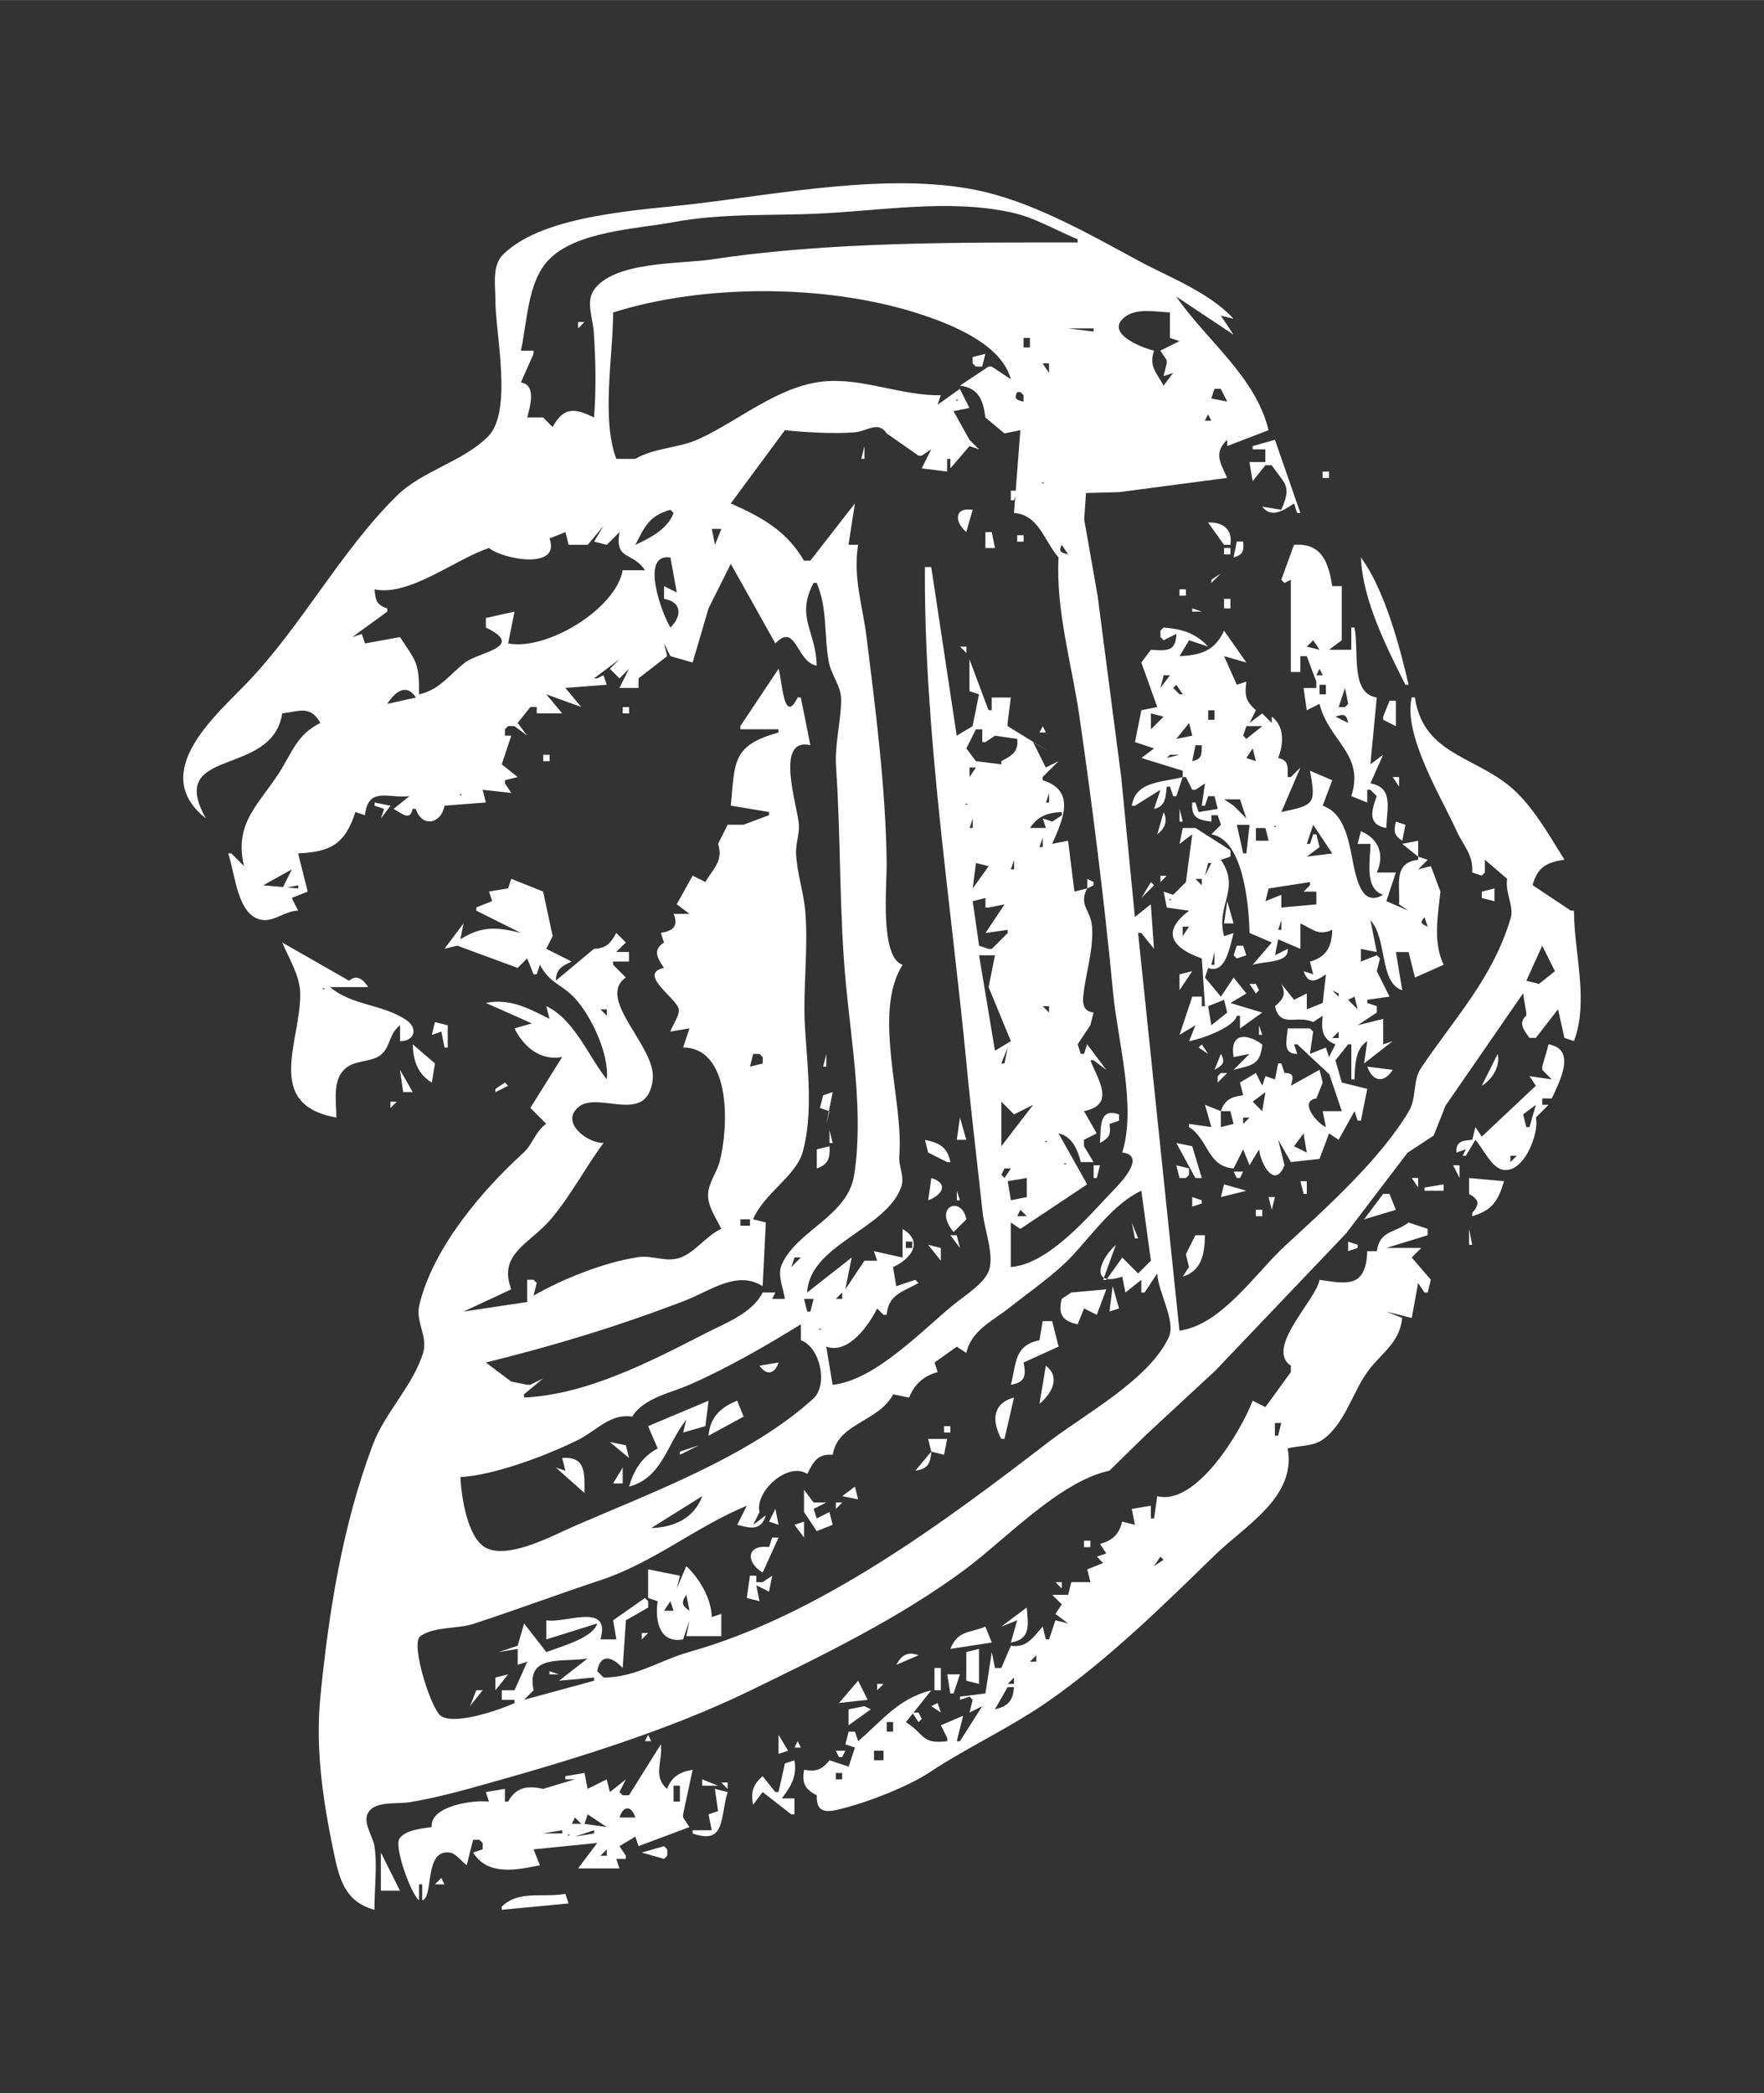 <?xml version="1.0" encoding="UTF-8" standalone="no"?>
<svg
   xmlns:dc="http://purl.org/dc/elements/1.1/"
   xmlns:cc="http://creativecommons.org/ns#"
   xmlns:rdf="http://www.w3.org/1999/02/22-rdf-syntax-ns#"
   xmlns:svg="http://www.w3.org/2000/svg"
   xmlns="http://www.w3.org/2000/svg"
   xmlns:sodipodi="http://sodipodi.sourceforge.net/DTD/sodipodi-0.dtd"
   xmlns:inkscape="http://www.inkscape.org/namespaces/inkscape"
   width="7.7in"
   height="9.136in"
   viewBox="0 0 195.587 232.052"
   version="1.1"
   id="svg8"
   inkscape:version="1.0rc1 (09960d6, 2020-04-09)"
   sodipodi:docname="lion.svg">
  <rect x="0" y="0" width="195.587" height="232.052" fill="#333333" stroke="none"/>
  <defs
     id="defs2" />
  <sodipodi:namedview
     fit-margin-left="0.8"
     fit-margin-right="0.8"
     fit-margin-bottom="0.8"
     fit-margin-top="0.8"
     inkscape:pagecheckerboard="true"
     units="in"
     id="base"
     pagecolor="#000000"
     bordercolor="#666666"
     borderopacity="1.0"
     inkscape:pageopacity="0.0"
     inkscape:pageshadow="2"
     inkscape:zoom="1.4654728"
     inkscape:cx="334.19024"
     inkscape:cy="345.94943"
     inkscape:document-units="mm"
     inkscape:current-layer="layer1"
     inkscape:document-rotation="0"
     showgrid="false"
     inkscape:window-width="1536"
     inkscape:window-height="960"
     inkscape:window-x="0"
     inkscape:window-y="0"
     inkscape:window-maximized="0" />
  <g
     transform="translate(-8.324,-31.94)"
     inkscape:label="Layer 1"
     inkscape:groupmode="layer"
     id="layer1">
    <path
       style="fill:#ffffff;stroke:none;stroke-width:0.353"
       d="m 31.148,122.669 c -4.486,-8.035 7.353,-4.428 8.467,-11.642 1.931,-0.234 3.119,-0.92 4.233,1.058 -2.673,1.332 -3.117,3.302 -4.649,5.644 -2.305,3.522 -4.932,5.547 -3.817,10.231 l -1.411,-1.411 h -0.353 c 0.779,2.09 0.974,7.104 3.877,7.386 1.293,0.126 2.5,-1.029 3.884,-1.036 l -0.706,-1.411 1.764,-0.706 -1.058,-4.233 c 3.649,-0.157 5.222,-1.076 6.35,-4.586 l 1.058,0.353 c 0.364,-3.229 2.596,-1.831 4.939,-2.117 l -1.764,1.411 c 0.942,0.516 1.838,1.402 2.117,0 h 0.353 c 0.647,2.112 2.822,1.687 3.175,-0.353 l 4.586,-0.353 -0.353,-1.411 3.175,0.353 -0.706,-1.058 v -0.353 l 1.411,-0.353 -1.764,-1.411 1.058,-3.175 h -0.706 v -0.706 l 0.353,-0.353 h 0.353 0.353 l 1.411,1.058 -1.058,-1.411 1.411,-1.764 h 0.353 0.353 v 0.706 h 2.822 l -1.764,-2.117 3.881,1.411 -1.764,-2.117 4.586,-0.353 -0.353,-1.058 -0.706,0.353 h -0.353 l 2.822,-2.117 -1.058,1.058 1.058,1.058 1.058,-1.058 -1.058,2.117 h 2.117 v -1.058 l 3.175,-2.469 -0.353,-1.411 0.706,1.411 2.469,0.706 1.764,-5.997 2.469,-4.939 4.939,8.819 c 2.321,-2.403 2.314,2.079 4.586,2.469 -0.083,-3.88 -2.354,-5.363 -0.353,-9.172 h 0.353 c 1.241,2.924 0.776,5.85 1.357,8.819 0.297,1.518 1.379,2.588 1.351,4.233 -0.043,2.498 -0.736,4.846 -0.56,7.408 0.544,7.953 0.333,16.066 1.087,23.989 0.639,6.713 1.972,14.446 0.923,21.167 -0.724,4.639 -6.281,6.08 -8.028,9.938 -0.527,1.163 0.168,2.63 0.343,3.82 h -1.411 l 0.353,-0.706 h -1.411 c -1.127,2.291 -4.156,3.409 -6.35,4.533 -6.056,3.105 -13.179,6.811 -20.108,7.108 v -0.353 l 2.117,-1.764 -1.411,0.706 h -0.353 l -1.764,-0.353 -2.822,-2.117 c 7.648,-1.884 14.762,-4.044 22.124,-6.88 2.816,-1.085 5.712,-3.378 8.567,-1.587 l 0.353,-7.056 -1.411,-0.353 c 1.185,-2.859 4.738,-4.775 5.493,-7.44 1.191,-4.203 0.539,-9.431 0.265,-13.727 -0.272,-4.26 0.399,-8.892 0.02,-13.053 -0.194,-2.125 -0.912,-4.134 -1.015,-6.351 -0.05,-1.085 0.386,-2.107 0.319,-3.174 -0.122,-1.974 -2.772,-9.746 1.268,-8.819 l -1.058,-5.292 h -0.353 c -1.556,3.224 -1.729,-2.019 -2.117,-3.175 l -4.233,6.35 v 0.353 h 4.233 v 0.353 c -5.14,1.445 -4.831,3.203 -5.292,8.114 l 4.233,0.706 v 0.353 l -2.822,1.058 h -1.764 l -1.058,2.117 c 0.594,1.901 -0.501,2.674 -1.411,4.233 l -1.411,-0.706 -1.764,3.175 1.411,1.058 h -1.764 c 0.569,1.366 -0.049,1.894 -1.411,2.117 l 0.353,1.058 c -1.284,0.841 -0.749,1.707 0,2.822 -3.037,0.651 1.511,3.43 1.637,4.596 0.08,0.745 -0.706,1.746 -0.931,2.46 l 2.117,-0.353 -0.706,2.117 c 5.362,0.064 5.069,8.85 4.038,12.7 -0.321,1.199 -1.192,2.267 -1.265,3.528 -0.08,1.391 0.898,2.672 1.46,3.881 -1.719,0.785 -2.9,2.633 -4.588,3.205 -1.586,0.538 -3.016,-0.301 -4.585,-0.071 -3.737,0.548 -8.398,2.401 -11.642,4.274 l 0.353,-1.411 -0.353,-0.353 h -0.706 v 2.469 l -7.056,1.058 5.292,-2.469 c -1.508,-3.949 2.052,-5.025 4.404,-7.793 2.152,-2.531 3.828,-5.732 5.826,-8.435 -1.783,0.056 -4.901,-2.318 -2.719,-4.026 2.219,-1.736 7.616,2.15 8.175,-3.035 0.391,-3.631 -6.346,-8.891 -2.987,-11.284 l -1.411,-1.411 v -0.353 h 1.764 v -1.058 h -1.411 l 1.058,-1.058 -1.058,-1.058 c -0.635,1.176 -1.113,1.706 -2.469,1.764 l -4.233,3.528 c 0.059,-1.305 0.616,-1.579 1.764,-2.117 l -2.822,-1.411 0.706,-1.411 -1.058,-4.939 -3.528,-1.411 -0.353,1.058 -2.117,0.353 0.353,1.058 -1.764,0.706 v 0.353 l 4.939,2.469 c -2.679,-0.66 -4.323,-0.791 -6.703,0.706 l 0.353,-1.764 -2.117,2.822 1.411,-0.353 6.703,2.469 1.058,-1.058 0.706,1.764 h 0.353 l 0.353,-1.058 c 1.079,2.075 2.384,2.111 3.86,3.698 1.875,2.016 3.848,6.288 3.548,9.002 -2.077,-2.616 -3.572,-6.609 -6.703,-8.114 l 0.353,1.411 c -2.299,-1.149 -4.359,-2.297 -7.056,-1.764 l 6.35,2.822 -0.706,-0.706 -2.469,0.706 c 1.039,2.087 2.902,3.62 5.292,3.175 l -3.528,5.644 1.764,1.764 c -1.223,0.829 -1.464,2.237 -2.548,3.224 -4.637,4.224 -10.034,10.572 -11.532,16.884 -0.438,1.846 0.983,3.465 0.422,5.292 -1.119,3.645 -4.232,6.59 -5.595,10.231 -3.355,8.965 -4.852,18.414 -5.793,27.869 -0.564,5.672 0.255,11.354 1.411,16.933 0.639,3.085 1.188,5.786 4.585,6.703 -0.018,-2.163 0.335,-5.007 -0.002,-7.069 -0.207,-1.269 -1.745,-3.12 -0.212,-4.21 0.964,-0.686 2.942,-0.459 4.095,-0.645 2.967,-0.479 5.921,-1.306 8.819,-2.119 9.561,-2.681 19.943,-5.874 28.928,-10.239 8.042,-3.907 16.697,-8.112 23.888,-13.475 4.522,-3.373 10.452,-9.723 15.976,-10.927 l 4.03,-3.942 7.713,-7.149 14.493,-15.206 6.813,-8.947 2.902,-1.909 1.314,-3.315 8.596,-12.448 0.353,2.117 v 0.353 c -0.924,0.817 -0.262,1.585 0.353,2.469 h 0.706 l 2.469,-3.175 0.706,3.175 1.058,0.353 c 1.684,-4.496 0,-9.778 0,-14.464 h -0.353 l -4.233,-2.822 c 0.522,-1.977 1.564,-2.551 3.528,-2.822 -1.765,-2.825 -3.706,-6.327 -6.355,-8.382 -4.049,-3.14 -9.331,-3.558 -10.225,-9.609 h -0.353 c -0.966,4.163 3.256,11.003 4.971,14.785 0.761,1.678 1.892,2.665 1.732,4.618 l 1.058,0.353 0.353,-0.353 v -1.411 l 2.469,2.117 c -0.257,1.477 0.768,3.076 0.4,4.32 -1.976,6.688 -6.137,10.992 -9.948,16.657 -0.962,1.43 -0.462,3.287 -1.345,4.775 -3.186,5.368 -9.178,10.736 -13.746,14.949 -3.248,2.995 -7.047,8.774 -11.696,9.393 l -4.586,-44.097 h 0.353 l 1.411,1.764 -0.353,-4.939 -1.764,1.411 -1.52,-15.522 -2.618,-20.108 -1.488,-8.467 0.208,-2.91 3.654,-0.094 11.994,-1.583 c -0.778,-1.688 -1.504,-2.778 0,-4.233 v 0.706 l 4.586,-1.764 c -1.433,-5.962 -6.911,-9.962 -10.231,-14.817 l 6.35,4.233 -1.411,-2.117 1.411,0.353 c -2.709,-2.956 -7.103,-4.577 -10.583,-6.459 -5.543,-2.998 -11.767,-6.57 -17.992,-7.824 -9.555,-1.925 -21.461,0.377 -31.044,1.528 -5.992,0.719 -16.83,1.152 -21.366,5.625 -1.249,1.231 -0.859,3.417 -0.859,5.013 0,3.738 1.961,12.421 -0.827,15.184 -2.875,2.849 -7.279,3.752 -10.173,6.624 -6.258,6.21 -10.512,14.43 -16.649,20.791 -3.435,3.561 -10.824,9.87 -4.454,14.903 M 127.809,58.464 v 0.353 c -13.176,0 -27.52,-0.102 -40.569,1.882 -3.425,0.521 -10.989,0.163 -13.133,3.489 -0.796,1.234 -0.044,3.161 0.048,4.507 0.216,3.143 0.283,6.401 0.032,9.525 -2.055,-1.003 -3.342,-1.261 -4.586,1.058 l -1.058,-1.058 h -1.764 c 0.331,-1.232 1.034,-3.638 -0.706,-3.881 l 1.411,-3.175 v -0.353 h -1.411 c 0.714,-3.12 0.719,-7.536 3.029,-10.006 3.047,-3.259 9.826,-3.48 13.905,-4.243 5.278,-0.987 10.545,-0.702 15.875,-0.935 7.043,-0.309 14.509,-1.655 21.519,-0.156 2.589,0.553 4.983,1.984 7.408,2.992 m -7.408,15.522 -2.117,-1.411 h -0.353 l -3.175,2.117 c 2.056,0.236 2.586,1.602 2.822,3.528 l 2.117,1.764 1.764,-0.353 -0.706,9.172 c 2.754,0.21 3.332,3.08 4.939,4.939 -0.31,5.923 1.473,11.802 2.318,17.639 1.473,10.174 2.762,20.466 3.739,30.692 0.497,5.198 2.61,12.626 0.998,17.639 2.712,0.328 -0.084,3.271 -0.967,4.186 -2.792,2.893 -7.117,8.158 -11.38,8.514 v -4.939 l 1.058,0.706 7.408,-4.939 -3.175,-5.644 c 1.484,0.306 2.11,1.777 2.469,3.175 h 1.411 l -1.058,-1.764 v -0.706 l 1.411,-0.706 -1.411,-2.469 c 3.519,-0.719 1.598,-3.381 0.706,-5.644 h 0.353 l 1.411,1.058 -2.117,-2.822 -0.353,1.058 h -0.353 l -0.353,-1.058 1.411,-2.117 0.353,-1.411 c -0.936,-0.116 -1.243,-0.704 -1.145,-1.743 0.241,-2.557 1.171,-5.152 0.978,-7.782 -0.133,-1.808 -1.514,-2.384 -0.539,-4.233 l -1.411,0.353 -0.706,-5.644 -1.764,0.353 c 1.132,-2.582 2.739,-5.895 -1.058,-7.056 v -0.353 l 1.764,-1.764 -1.411,0.706 -1.411,-2.822 1.764,1.058 -4.586,-2.822 v -0.353 l 0.353,-2.822 h -2.117 v 1.411 h -0.353 l -2.117,-5.644 v 3.528 l 1.058,0.353 -0.706,3.528 -1.764,1.058 -2.822,-18.697 h -0.706 c -0.102,18.418 2.893,37.041 4.646,55.386 0.519,5.436 1.18,10.806 1.762,16.228 0.193,1.791 1.254,4.537 0.728,6.276 -0.449,1.487 -2.781,2.93 -3.931,3.87 -3.563,2.913 -8.743,8.42 -13.437,8.904 l -0.706,-4.233 c 2.408,0.857 4.644,-2.226 5.644,-4.233 l 0.706,0.706 h 0.353 c 0.179,-2.269 1.774,-2.536 3.528,-3.528 l -0.353,-0.353 -2.117,0.706 -0.353,-2.117 c 1.948,-0.886 3.466,-2.784 1.058,-4.233 v 3.175 l -3.175,-0.706 0.353,1.058 h -1.411 l -2.117,3.175 0.706,-3.528 -4.939,3.881 c 0.265,-5.324 8.655,-6.964 10.41,-11.642 0.448,-1.195 -0.289,-2.322 -0.19,-3.528 0.504,-6.106 -3.03,-15.803 0.363,-21.167 -2.554,-0.848 -1.736,-8.848 -1.765,-11.289 -0.098,-8.246 -1.233,-17.029 -2.231,-25.047 -0.454,-3.649 -1.496,-6.445 -0.942,-10.231 h -1.058 l 0.706,-4.586 -4.939,6.35 h -0.706 c -1.94,-3.341 -4.716,-4.834 -8.114,-6.35 l 5.997,-8.114 c 2.229,0.23 5.536,0.423 7.747,0.231 1.416,-0.123 2.578,-1.309 3.542,0.121 l 3.528,2.469 h 0.353 l 1.058,-0.706 -1.058,2.117 2.822,0.353 v -1.411 h 0.353 v 1.058 l 2.117,-2.469 1.058,0.353 -1.058,-1.058 -1.764,-3.175 1.764,-0.353 -1.058,-2.117 -2.469,1.764 0.353,-1.058 c -4.284,0.096 -8.74,-1.971 -13.053,-1.52 -5.006,0.524 -9.343,4.343 -13.758,6.369 -2.248,1.032 -4.979,0.974 -7.056,2.206 H 78.42 76.656 c -1.676,-4.474 -0.353,-11.396 -0.353,-16.228 10.058,-3.176 23.669,-3.164 33.867,0.127 3.548,1.144 9.207,3.35 10.231,7.282 m 17.639,-7.408 v 2.469 0.353 l 1.058,0.353 -2.117,1.058 0.706,1.058 v 0.353 l -0.353,1.411 1.058,-0.353 -1.058,1.411 c -0.786,-1.508 -1.638,-2.078 -1.058,-3.881 -1.381,-0.321 -5.76,-2.042 -3.034,-3.871 1.24,-0.832 3.398,-0.444 4.798,-0.362 M 72.423,67.636 v 0.706 l 0.706,-0.706 h -0.706 m 57.15,0.706 v 0.353 l -2.822,-0.353 h 2.822 m -61.266,0.235 0.118,0.235 -0.118,-0.235 m 72.908,1.176 -2.117,-0.706 2.117,0.706 m -18.697,-0.353 v 1.058 h -0.706 v -1.058 h 0.706 m 23.283,0 1.058,1.058 -1.058,-1.058 m -21.519,0.706 -0.353,0.353 0.353,-0.353 m -8.114,1.411 v 0.706 l 0.353,0.353 h 0.706 l 0.353,-1.411 -1.411,0.353 m 31.397,-0.353 0.706,0.706 -0.706,-0.706 m -20.814,0.706 -0.353,0.353 0.353,-0.353 m -2.117,0.353 v 1.058 l -0.706,-1.058 h 0.706 m 15.169,0.706 -0.353,0.353 0.353,-0.353 m -26.694,0.941 0.118,0.235 -0.118,-0.235 m 17.757,0 -0.118,0.235 0.118,-0.235 m -51.153,0.235 0.235,0.118 -0.235,-0.118 m 49.154,0.941 -1.411,-1.058 1.411,1.058 m 14.817,0 0.706,1.411 -1.764,-0.353 0.353,-1.058 h 0.706 m -22.578,0.353 h 0.353 l 0.353,0.353 v 0.706 c -0.794,-0.167 -1.1,-0.303 -0.706,-1.058 m -6.703,0.823 c 0.273,0 0.056,0.176 -0.117,0.118 l 0.117,-0.118 m 30.339,1.294 -1.058,0.706 1.058,-0.706 m -28.928,0.353 0.353,0.353 -0.353,-0.353 m 26.458,0 0.353,0.706 h -0.706 l 0.353,-0.706 m -25.753,1.764 1.058,-1.058 -1.058,1.058 m 30.692,1.764 v 0.353 h 1.411 v 1.411 h -1.764 l 0.353,2.117 1.411,-1.764 h 0.706 c 1.461,2.131 2.263,2.218 1.058,4.939 l -2.117,-0.353 c 1.014,1.336 2.371,0.431 3.528,-0.353 l 0.353,1.058 h 0.353 l -2.822,-8.114 -2.469,0.706 m -43.039,0 -0.353,1.411 h 0.353 v -1.411 m 32.808,0.706 -0.353,0.353 0.353,-0.353 m -13.053,2.117 -1.058,-1.058 1.058,1.058 m 31.044,0 v 0.706 h 0.706 v -0.706 h -0.706 m -40.569,1.764 1.411,-1.411 -1.411,1.411 m 31.397,-1.058 1.058,1.058 -1.058,-1.058 m -21.872,0.47 c 0.273,0 0.056,0.176 -0.117,0.118 l 0.117,-0.118 m 25.047,-0.117 0.353,0.353 -0.353,-0.353 m -45.861,0.353 0.353,1.058 -0.353,-1.058 m 17.286,0.706 v 1.058 h 0.353 l 0.353,-1.058 h -0.706 m 9.29,0.588 0.118,0.235 -0.118,-0.235 m -13.758,0.353 0.118,0.235 -0.118,-0.235 m -0.47,3.645 0.706,-2.469 c -2.077,-0.311 -2.018,1.345 -0.706,2.469 m -32.808,-2.469 0.353,0.353 c -0.645,1.759 -2.58,2.776 -4.233,3.528 1.035,-2.042 1.563,-3.238 3.881,-3.881 m 61.383,0.353 0.353,0.353 -0.353,-0.353 m -25.517,0.47 0.235,0.118 -0.235,-0.118 m -2.352,0.235 0.353,0.353 -0.353,-0.353 m 26.106,0.353 1.764,2.469 h 0.706 c 0.268,-1.707 -0.814,-2.544 -2.469,-2.469 m 15.169,-0.353 0.706,1.058 -0.706,-1.058 m -79.022,0.353 -0.353,0.353 0.353,-0.353 m -3.175,0.353 -1.058,1.764 1.411,0.353 1.411,-1.411 c -0.555,3.2 1.479,2.137 2.822,4.233 h -2.469 c -0.78,4.32 -8.436,8.938 -12.7,8.114 l 0.706,-3.528 -3.175,0.706 v 1.058 c 4.459,2.15 -0.749,2.71 -2.252,3.843 -1.829,1.377 -2.781,3.02 -5.156,3.566 0.003,-3.551 -0.29,-3.578 -2.117,-6.35 l -3.881,0.706 -0.353,-1.058 -1.058,0.353 3.881,-2.822 v -0.353 c -1.172,-0.388 -1.318,-0.914 -1.411,-2.117 3.914,0.787 8.916,-3.343 12.7,-4.586 1.445,1.24 7.992,2.485 6.703,-1.058 l 1.764,-0.706 0.353,1.411 h 2.117 l 1.764,-2.117 m 13.053,0.353 -0.706,1.764 -0.353,-1.764 h 1.058 m 25.283,0.117 0.235,0.118 -0.235,-0.118 m 5.409,-0.117 0.706,1.058 -0.706,-1.058 m -1.411,0.353 v 1.764 h 1.058 l -0.353,-1.764 h -0.706 m -49.389,0.353 -0.353,0.353 0.353,-0.353 m 52.917,0 v 0.706 h 0.706 V 91.272 h -0.706 m 5.174,0.235 -0.118,0.235 0.118,-0.235 m 19.167,0.47 -0.353,1.764 c 1.047,-0.306 1.16,-0.703 1.058,-1.764 h -0.706 m 6.35,0.353 -1.411,3.881 0.353,0.353 0.706,-0.353 v 10.231 h 1.058 v -1.764 h 0.706 l 1.058,2.822 v 0.706 h -1.411 l 0.353,2.469 1.411,-0.706 c 1.047,4.157 5.038,5.564 3.528,10.231 l 1.764,0.706 v -1.411 h 0.353 l 0.706,0.706 c -0.607,1.625 -1.028,3.179 1.058,3.528 0.042,-2.033 0.871,-4.503 -1.764,-4.939 l 1.411,-3.175 -1.411,1.058 0.706,-7.408 c -2.955,-0.451 -1.94,-5.031 -2.469,-7.761 h -0.353 v 2.469 h -2.469 l 1.411,-1.058 v -5.997 h -1.058 c -0.434,-2.806 -1.263,-4.786 -4.233,-4.586 m -25.753,0 0.706,1.058 c -0.794,-0.167 -1.1,-0.303 -0.706,-1.058 m 17.992,0.353 v 0.706 h 0.706 v -0.706 h -0.706 m -61.383,1.058 0.706,3.881 -1.411,-0.706 v 1.411 c 1.975,0.329 2.01,1.896 0.706,3.175 -0.936,-1.457 -3.442,-8.287 0,-7.761 m 76.553,0 c 0.205,4.75 2.834,9.928 4.939,14.111 h 0.353 c -0.981,-4.239 -2.684,-10.625 -5.292,-14.111 m -15.875,1.058 0.353,0.353 -0.353,-0.353 m 0.353,0.706 -1.058,0.706 v 0.353 l 1.058,-1.058 m 3.175,0 0.353,0.353 -0.353,-0.353 m -75.847,0.353 0.353,0.353 -0.353,-0.353 m 76.553,0.353 0.353,0.353 -0.353,-0.353 m -8.467,1.058 v 0.706 h 0.706 v -0.706 h -0.706 m 4.939,1.058 v 1.058 h 0.706 v -1.058 h -0.706 m 8.702,0.941 -0.118,0.235 0.118,-0.235 m -12.23,0.117 v 0.353 h 1.058 l -1.058,-0.353 m -3.175,0.706 1.058,0.706 -1.058,-0.706 m -34.337,0.588 -0.118,0.235 0.118,-0.235 m 35.748,-0.235 0.353,0.353 -0.353,-0.353 m 3.175,1.764 1.764,-1.058 -1.764,1.058 m -4.586,-0.706 -0.353,0.353 v 0.706 l 0.353,0.353 1.411,-0.706 c -0.034,1.998 -1.115,1.879 -2.822,1.764 l -1.058,1.411 1.764,4.939 -1.764,0.353 -0.706,3.528 2.117,0.706 -1.411,1.058 4.586,1.411 v 0.706 c -2.286,0.618 -5.215,0.413 -5.644,3.175 h 0.353 l 2.822,-1.764 -0.706,2.117 c 1.264,-0.27 1.287,-1.283 1.411,-2.469 h 0.353 l 0.353,1.058 h 0.353 l 0.706,-2.117 h 0.353 l 0.706,1.411 h 0.353 l 1.058,-0.706 -0.353,2.469 h 0.353 l 0.353,-1.058 h 0.706 l 0.353,1.411 -2.117,0.353 -0.353,-1.058 h -0.353 c -0.143,1.633 0.615,1.947 2.117,2.117 v -0.706 h 0.706 l 0.353,1.058 -1.058,1.058 c 3.552,0.555 4.17,7.899 4.233,10.936 l 2.469,1.058 -2.117,2.469 c 1.328,-0.429 4.057,-0.174 3.881,-1.764 l -1.411,0.706 0.353,-1.764 2.469,1.058 v -2.822 c 1.396,0.657 2.012,1.416 3.528,0.706 -0.06,1.863 -0.606,2.999 -2.469,3.528 l 0.353,1.411 -1.058,-0.353 c 0.506,1.504 1.334,1.142 2.469,0.353 l -0.353,3.175 -1.764,0.706 v -1.764 l -1.411,0.706 -1.411,-1.764 c 0.54,1.172 0.248,1.657 -0.706,2.469 0.547,2.505 2.472,0.934 4.233,1.764 l 1.058,-0.706 c -0.176,1.452 -0.082,2.639 1.411,3.175 l -0.706,1.411 -0.353,-1.058 -1.764,0.706 0.353,-2.469 -0.353,-0.353 h -2.469 c -0.097,1.281 -0.622,2.852 1.058,2.822 l -0.353,-1.058 h 0.353 l 3.557,3.319 1.382,4.089 h -2.117 l 0.353,1.764 c -1.003,-0.417 -3.048,-2.881 -1.058,-3.175 l 0.706,-1.764 -0.353,-1.411 -3.175,1.764 c 0.292,-0.969 0.349,-1.411 -0.706,-1.411 l -0.353,-1.058 h -0.353 l -0.353,1.764 -1.058,-0.353 -0.353,1.058 -0.706,-1.411 -1.764,1.058 0.353,1.411 c -1.308,0.177 -2.041,0.479 -2.469,1.764 l -1.764,-0.706 0.706,2.469 -2.469,-0.353 v 0.353 c 2.196,1.404 1.998,4.36 4.939,4.586 l 1.058,-2.117 0.706,1.764 1.058,-1.764 c 0.176,1.621 1.739,4.469 2.822,1.764 l -0.706,-2.822 1.411,2.469 3.175,-0.353 1.058,-2.822 1.058,0.706 1.764,-3.175 0.353,1.058 h 0.353 l 0.706,-3.528 -2.822,-0.706 -0.706,-2.469 1.411,-1.764 h 0.353 v 3.881 h 0.353 c 0.066,-1.534 0.041,-3.349 1.411,-4.233 l -0.353,2.469 3.175,-2.469 -1.058,0.353 v -2.822 l -2.822,0.706 2.117,-1.411 v -0.706 l -1.058,-0.353 v -0.353 l 2.469,-0.353 -1.411,-2.822 0.353,-1.411 -0.353,-0.353 -1.764,0.706 v -1.411 l 1.764,0.353 -0.706,-3.528 c 1.903,2.044 0.951,6.926 3.528,7.761 l -0.706,-4.233 h 1.411 l 0.706,2.822 3.175,-1.411 c -1.174,-2.52 -0.661,-5.28 -0.353,-8.114 l -1.058,-2.822 -1.411,0.353 1.058,-1.058 -1.058,-0.353 v -1.764 l -1.764,0.353 1.764,1.411 v 0.353 c -2.794,0.321 -1.987,2.753 -2.117,4.939 l 1.058,0.706 -2.469,-1.058 1.058,-3.175 h -2.117 c 0.889,-1.966 0.236,-3.74 -1.764,-4.586 l -0.353,1.411 h 1.411 c 0,1.856 -0.714,4.939 1.411,5.644 -1.779,1.035 -2.521,-0.391 -3.008,-2.117 -0.703,-2.49 -0.749,-6.741 -3.695,-7.761 l 1.058,-2.822 -2.469,-1.058 c 0.717,3.803 0.422,3.797 -3.175,4.586 l 2.117,-4.939 -1.058,1.058 h -0.353 c -0.005,-1.127 0.142,-1.859 -1.058,-2.117 0.611,-1.534 0.732,-3.503 -0.706,-4.586 v 0.706 l -1.058,-1.058 -1.411,1.058 0.706,-1.411 c -1.16,-1.026 -1.255,-1.67 -1.058,-3.175 l -1.058,0.353 -1.411,-3.175 2.469,0.706 -2.469,-3.528 c -1.028,2.23 -2.572,2.719 -4.939,2.822 l 1.058,-1.764 2.117,0.706 c -1.412,-1.528 -2.918,-1.949 -4.939,-2.117 m 16.581,0 -1.058,0.706 1.058,-0.706 m -4.939,1.058 1.058,0.706 -1.058,-0.706 m 5.644,1.411 -1.411,-0.353 0.706,-0.706 0.706,1.058 m 5.644,-0.706 0.353,0.353 -0.353,-0.353 m -45.508,0.353 0.706,0.706 v -0.706 h -0.706 m 21.872,1.411 0.706,1.058 -0.706,-1.058 m 24.694,0.706 0.353,0.353 -0.353,-0.353 m -15.169,0.353 0.353,0.353 -0.353,-0.353 m 8.467,0 0.353,0.706 h -0.706 l 0.353,-0.706 m -16.581,0.706 -1.058,1.411 0.353,-1.411 h 0.706 m 11.642,0.353 -1.058,1.764 1.058,-1.764 m -10.936,0.706 0.706,1.058 h -0.353 l -0.706,-0.706 0.353,-0.353 m 1.764,0 -0.706,1.058 0.706,-1.058 m 14.817,0 v 1.058 h -0.706 v -1.058 h 0.706 m -105.833,1.058 -1.058,-0.706 1.058,0.706 m 4.939,0.353 -3.175,0.706 c 0.829,-1.326 2.107,-2.348 3.175,-0.706 m 103.011,-1.058 0.353,1.764 -0.353,0.353 h -0.706 l 0.706,-2.117 m -18.697,1.411 -0.353,0.353 0.353,-0.353 m 23.636,0 -0.706,1.764 v 0.353 l 1.411,0.706 v -2.822 h -0.706 m -41.628,0.353 0.353,0.353 -0.353,-0.353 m 19.991,0.235 -0.118,0.235 0.118,-0.235 m -63.383,0.117 v 0.706 h 0.706 v -0.706 h -0.706 m 65.617,0.353 v 1.058 h -0.706 v -1.058 h 0.706 m 7.996,0.117 0.235,0.118 -0.235,-0.118 m -33.044,0.941 -1.411,-0.353 1.411,0.353 m 19.403,-0.353 -1.411,1.411 v -1.764 l 1.411,0.353 m 20.461,0.706 -1.411,-0.706 c 0.951,-0.301 1.195,-0.3 1.411,0.706 m -83.256,-0.706 1.058,1.764 -1.058,-1.764 m -7.526,0.47 0.235,0.118 -0.235,-0.118 m 51.27,0.235 0.353,0.706 -0.353,-0.706 m 21.872,0 0.353,1.411 -1.764,0.353 1.411,-1.764 m -16.228,0.353 -0.353,0.706 h 0.706 l -0.353,-0.706 m 24.342,0 -1.764,1.411 -0.353,-0.353 0.353,-1.058 h 1.764 m -51.976,0.588 -0.118,0.235 0.118,-0.235 m 20.931,-0.235 v 1.411 h 0.353 l 1.058,-0.706 2.469,0.353 c 0.143,1.423 -0.556,1.832 -1.764,2.469 v 0.353 l 0.706,1.058 -0.706,-1.058 -2.822,-0.353 -1.058,-1.411 1.058,-2.117 h 0.706 m -40.687,0.47 0.235,0.118 -0.235,-0.118 m 83.02,0.235 -0.706,1.411 0.706,-1.411 m -85.019,0.706 0.353,0.353 -0.353,-0.353 m 87.842,0 0.706,1.411 -0.706,-1.411 m -20.814,0.353 c -0.023,1.056 0.019,1.533 -1.058,1.764 l 0.353,-1.764 h 0.706 m 5.644,0.353 0.353,1.411 -1.058,-0.353 0.706,-1.058 m -13.758,0.353 0.353,0.353 -0.353,-0.353 m -64.911,0.353 v 0.706 h 0.706 v -0.706 h -0.706 m 69.497,0 h 1.058 l -1.411,0.353 0.353,-0.353 m 19.285,0.47 0.235,0.118 -0.235,-0.118 m -40.805,0.941 -0.706,1.058 v -1.058 h 0.706 m 45.861,0 0.353,0.353 -0.353,-0.353 m -26.929,0.47 0.235,0.118 -0.235,-0.118 m -64.558,0.353 0.235,0.118 -0.235,-0.118 m 91.84,0.235 0.706,1.058 v -1.058 h -0.706 m -47.272,0.353 0.706,1.764 -0.706,-1.764 m 17.639,0 0.353,0.353 -0.353,-0.353 m -13.523,0.941 -0.118,0.235 0.118,-0.235 m -60.208,0.588 c 0.273,0 0.056,0.176 -0.117,0.118 l 0.117,-0.118 m 65.264,-0.117 v 1.058 h -0.353 l 0.353,-1.058 m 18.697,0 -0.353,0.353 0.353,-0.353 m -26.223,0.588 -0.118,0.235 0.118,-0.235 m 26.929,0.117 h 1.764 l 0.706,2.117 -1.411,-1.411 -1.058,-0.706 m -94.192,0.353 v 0.353 l 1.058,0.353 -0.353,1.058 1.058,-1.411 -1.764,-0.353 m 6.703,0 -0.706,1.411 0.706,-1.411 m 32.103,0 0.353,0.353 -0.353,-0.353 m 26.811,0.117 c 0.273,0 0.056,0.176 -0.117,0.118 l 0.117,-0.118 m 6.703,-0.117 -0.353,0.353 0.353,-0.353 m 27.164,0.353 -0.353,0.353 0.353,-0.353 m -28.222,0.353 1.058,1.058 -1.058,-1.058 m 17.992,0 v 1.411 h 0.353 l -0.353,-1.411 m -19.403,0.353 0.353,1.058 -0.353,-1.058 m 6.35,0 v 0.353 l -1.058,0.706 -1.058,-0.353 0.353,1.058 h -1.764 c 0.87,-1.32 1.986,-1.714 3.528,-1.764 m 11.289,0 -0.706,2.469 c 0.869,-0.681 1.172,-1.463 0.706,-2.469 m -21.167,0.706 v 1.058 h -0.353 l 0.353,-1.058 m 46.919,0.353 c -0.25,1.079 -0.236,1.506 0.706,2.117 l 0.353,-1.764 -1.058,-0.353 m -27.987,0.47 0.235,0.118 -0.235,-0.118 m 11.759,-0.117 -0.353,3.175 h -0.353 l -0.706,-3.175 h 1.411 m 2.822,0.117 c 0.273,0 0.056,0.176 -0.117,0.118 l 0.117,-0.118 m 4.233,-0.117 2.117,3.175 -2.822,0.353 1.411,-1.058 -0.353,-1.411 h -0.353 l -0.353,1.058 h -0.353 l 0.706,-2.117 m -109.008,0.353 -0.353,0.353 0.353,-0.353 m 94.544,0 -0.353,1.764 1.411,-1.058 -0.706,5.292 -1.411,1.411 -1.058,-0.353 0.353,1.764 2.469,0.353 c -3.344,2.499 -1.576,4.25 1.411,5.292 l 0.353,5.292 h -0.353 v -1.058 h -1.058 l -1.411,4.233 1.764,-1.058 -0.706,1.764 c 1.327,-0.229 5.016,-1.538 5.292,-2.822 h 0.353 v 1.411 l 2.469,-1.764 -3.528,-1.058 1.764,-1.058 -1.411,-1.764 -1.411,2.117 -1.764,-2.117 0.353,-1.058 c 1.942,0.697 2.372,-2.295 2.822,-3.881 l -1.058,0.353 c -0.958,-3.449 1.881,-5.184 -0.353,-8.467 l 1.058,-0.353 v -0.706 l -3.881,-2.469 h -1.411 m 9.172,0 0.353,1.411 h -1.411 v -1.411 h 1.058 m -116.064,0.353 0.353,0.353 -0.353,-0.353 m 22.342,0.941 0.118,0.235 -0.118,-0.235 m 69.027,-0.235 v 1.058 h -0.353 l 0.353,-1.058 m 28.928,0 -1.764,2.469 1.764,-2.469 m -96.308,0.706 0.353,0.353 -0.353,-0.353 m 66.322,1.058 -0.353,0.353 0.353,-0.353 m 18.933,0.235 -0.118,0.235 0.118,-0.235 m -21.049,0.47 v 1.058 h -0.353 l 0.353,-1.058 m -4.233,0.353 1.411,0.353 -1.764,2.469 0.353,-2.822 m 25.753,0 h 0.353 l -0.706,1.411 0.353,-1.411 m -6.35,0.353 0.353,0.353 -0.353,-0.353 m -95.25,0.353 -1.058,2.117 1.764,-0.353 v 0.353 l -3.881,-0.353 3.175,-1.764 m 115.711,1.058 -1.058,-1.058 1.058,1.058 m -28.575,-0.706 0.353,0.353 -0.353,-0.353 m 24.224,0.235 -0.118,0.235 0.118,-0.235 m -28.81,0.117 -0.353,0.353 0.353,-0.353 m 1.646,0.235 -0.118,0.235 0.118,-0.235 m 12.112,-0.235 v 0.706 l 0.706,-0.706 h -0.706 m -8.114,0.353 v 1.058 l 0.706,-0.353 v -0.353 l -0.706,-0.353 m 12.7,0 v 0.706 l -0.706,-0.706 h 0.706 m 6.35,0 -0.706,1.058 0.706,-1.058 m -13.053,2.117 1.411,-1.411 -0.353,-0.353 -1.058,1.764 m 18.697,-1.764 v 0.353 l -0.706,0.706 h 1.411 v 1.411 l -3.881,0.353 v -1.411 l -1.764,0.706 0.353,-1.411 4.586,-0.706 m 2.117,1.411 -1.058,-0.706 1.058,0.706 m 16.933,-0.353 v 0.706 l 1.411,0.353 v -1.411 l -1.411,0.353 m -43.744,0.353 0.353,0.353 -0.353,-0.353 m -11.289,0.353 v 1.058 h 0.353 l 1.764,-0.353 -2.117,3.175 2.469,-0.353 v 0.353 l -1.764,1.764 h -0.353 l -1.058,-0.353 -0.706,-4.939 1.411,-0.353 m 20.461,0.117 c 0.273,0 0.056,0.176 -0.117,0.118 l 0.117,-0.118 m 6.35,0.235 -0.353,2.469 h 1.058 l -0.706,-2.469 m 3.528,0.353 -0.353,2.822 0.353,-2.822 m 4.939,1.058 -0.353,0.353 0.353,-0.353 m 8.467,0.353 -0.353,0.353 0.353,-0.353 m 4.939,0 0.353,1.058 c -0.761,-0.345 -0.882,-0.419 -0.353,-1.058 m -15.875,0.353 v 1.058 h -0.353 l 0.353,-1.058 m -10.231,0.706 -0.706,1.058 v -1.058 h 0.706 m -100.542,1.764 c 0.739,1.777 1.962,3.665 1.99,5.644 0.076,5.315 -4.099,12.313 4.007,13.758 0,-1.973 -0.563,-4.589 1.432,-5.742 1.072,-0.62 2.685,-0.452 3.597,-1.292 0.994,-0.915 0.794,-2.242 2.027,-3.197 v 1.764 c 1.583,0.025 2.084,-1.432 0.653,-2.376 -2.684,-1.772 -5.945,-1.544 -8.414,-3.621 h 4.233 c -0.529,-0.842 -1.259,-1.439 -2.117,-0.706 l -7.408,-4.233 m 105.833,0.353 -0.353,1.058 0.353,0.353 1.058,-0.353 -0.353,-1.058 h -0.706 m 33.867,0 1.411,2.822 -1.764,1.411 -1.411,-0.353 1.764,-3.881 m -36.336,0.706 v 1.411 h -0.353 l 0.353,-1.411 m -24.342,0.353 -0.706,3.528 2.469,5.997 -1.764,1.058 -1.764,-10.583 h 1.764 m 21.402,0.47 0.235,0.118 -0.235,-0.118 m 9.642,0.588 0.353,0.353 -0.353,-0.353 m -4.586,0.353 0.353,0.353 -0.353,-0.353 m 1.411,0 0.353,0.353 -0.353,-0.353 m -7.408,0.706 v 1.764 l 1.411,-2.117 -1.411,0.353 m -65.381,0.235 -0.118,0.235 0.118,-0.235 m 93.604,-0.235 0.706,1.411 -0.706,-1.411 m 15.169,0 -1.764,1.764 1.764,-1.764 m -103.364,0.353 0.353,0.353 -0.353,-0.353 m -6.703,0.706 -0.353,0.353 0.353,-0.353 m 74.436,0 0.706,1.058 0.353,-0.353 -0.353,-0.706 h -0.706 m -102.658,0.47 c 0.273,0 0.057,0.176 -0.118,0.118 l 0.118,-0.118 m 134.761,-0.117 0.353,1.058 -0.353,-1.058 m -126.294,0.353 1.058,0.706 -1.058,-0.706 m 103.364,0 0.706,0.353 v 0.353 l -0.706,-0.706 m -6.703,0.353 0.353,0.353 -0.353,-0.353 m 9.172,0.353 0.353,1.411 -1.058,-1.058 0.706,-0.353 m -14.464,0.353 0.353,1.411 -1.764,1.411 -0.353,-2.117 1.764,-0.706 m 37.747,0.353 -0.353,0.353 0.353,-0.353 m -57.15,0.353 v 0.706 l -0.706,-0.706 h 0.706 m 4.586,0 0.353,0.353 -0.353,-0.353 m 35.631,0 -0.353,1.058 0.353,-1.058 m -89.253,0.353 v 0.706 l -0.706,-0.706 h 0.706 m 107.597,0 -0.353,0.353 0.353,-0.353 m -2.822,0.706 0.706,2.117 -0.706,-2.117 m -21.872,0.353 -1.411,1.058 1.411,-1.058 m -101.953,0.353 -0.353,1.411 1.058,-0.353 0.353,1.764 h 0.353 v -2.469 l -1.411,-0.353 m 91.369,0.353 v 1.058 h 0.353 l -0.353,-1.058 m -71.026,0.588 -0.118,0.235 0.118,-0.235 m -29.163,0.117 -0.353,0.353 0.353,-0.353 m 97.367,2.822 1.764,-0.353 -1.764,1.764 c 2.017,-0.513 2.986,-0.531 3.175,-2.822 -1.734,-1.242 -3.619,-1.321 -3.175,1.411 m 11.642,-2.822 v 0.706 h -0.706 l 0.706,-0.706 m -101.953,0.706 0.353,0.353 -0.353,-0.353 m 88.783,0.117 0.235,0.118 -0.235,-0.118 m -73.966,0.235 -0.353,0.353 0.353,-0.353 m -15.522,0.353 c 0.053,1.795 0.528,3.268 2.117,4.233 l 0.353,-2.117 -2.469,-2.117 m 87.489,0 -0.353,0.353 1.058,0.706 -0.706,-1.058 m 38.453,0 -0.706,2.469 v 0.353 l 1.058,1.058 -2.469,-0.353 0.706,1.058 -5.997,5.644 -0.706,-1.058 -0.353,1.411 c -1.163,0.09 -1.787,0.171 -1.764,1.411 l 1.058,-0.353 -0.353,0.706 h 0.353 l 1.058,-1.764 c 0.796,0.887 1.727,2.94 2.889,3.278 2.419,0.703 4.234,-4.024 3.814,-5.747 l 1.411,-1.411 h -0.706 v -0.706 h 1.058 c 0.846,-1.822 2.805,-5.472 -0.353,-5.997 m -59.972,0.353 -0.353,1.764 h -0.353 l 0.706,-1.764 m -62.794,0.706 0.353,0.353 -0.353,-0.353 m 35.278,0 0.353,0.353 v 0.706 l -1.411,0.353 0.353,-1.411 h 0.706 m 7.408,0 -0.353,1.411 h 0.353 v -1.411 m 43.744,0 -0.706,1.764 c 0.912,-0.507 1.244,-0.821 0.706,-1.764 m 30.692,0 -1.764,3.528 c 1.147,-0.662 2.104,-2.22 1.764,-3.528 m -22.813,0.941 0.118,0.235 -0.118,-0.235 m -28.81,0.353 -0.118,0.235 0.118,-0.235 m 37.159,0.117 c 0.61,1.653 1.843,1.9 2.822,0.353 l -2.822,-0.353 m -7.291,0.235 0.118,0.235 -0.118,-0.235 m -99.954,0.117 0.353,2.469 h 1.058 l -1.411,-2.469 m 66.205,0.235 -0.118,0.235 0.118,-0.235 m 62.089,0 -0.118,0.235 0.118,-0.235 m -81.374,0.117 0.353,0.353 -0.353,-0.353 m 44.097,0 -0.353,0.353 v 0.353 0.353 l 1.058,-1.058 h -0.706 m 30.692,0.706 1.058,-0.706 -1.058,0.706 m -110.067,0.353 -1.058,0.706 v 0.353 l 1.411,-0.706 -0.353,-0.353 m 84.667,0 -0.353,0.353 0.353,-0.353 m -23.989,1.411 -1.411,-0.706 1.411,0.706 m 0.941,-0.47 -0.118,0.235 0.118,-0.235 m -73.496,0.353 0.118,0.235 -0.118,-0.235 m 47.155,0.117 -0.353,1.411 1.058,0.353 -0.353,1.411 0.706,-3.528 -1.058,0.353 m 49.036,-0.353 -0.353,2.117 -1.058,-1.058 1.411,-1.058 m 22.931,1.058 1.058,-1.058 -1.058,1.058 m -119.944,0 v 0.706 l 0.706,-0.706 h -0.706 m 2.352,0.117 0.235,0.118 -0.235,-0.118 m 65.381,-0.117 1.411,1.411 2.117,-1.058 -3.528,4.586 v -4.939 m 10.231,0 -0.353,0.353 0.353,-0.353 m 49.036,0.353 -0.706,2.469 h -0.353 l -0.353,-1.411 1.411,-1.058 m -53.975,0.353 -0.353,0.353 0.353,-0.353 m 5.644,3.881 c 1.038,-0.572 1.234,-0.948 1.058,-2.117 l 1.058,-0.353 v -0.706 c -2.294,-0.776 -1.975,1.493 -2.117,3.175 m 43.156,-3.645 0.118,0.235 -0.118,-0.235 m -28.692,0.117 0.353,1.411 -1.411,0.353 v -1.764 h 1.058 m -29.986,0.706 -0.353,2.469 h 1.058 l -0.706,-2.469 m 24.224,0.117 0.235,0.118 -0.235,-0.118 m 7.879,-0.117 -0.706,0.706 v -0.706 h 0.706 m 1.294,0.235 -0.118,0.235 0.118,-0.235 m 27.281,-0.235 0.353,0.353 -0.353,-0.353 m -47.625,1.058 -0.353,0.353 0.353,-0.353 m 11.642,0 0.353,0.353 -0.353,-0.353 m -39.158,0.353 v 1.411 h 0.353 l -0.353,-1.411 m 52.564,0.353 0.353,2.117 -1.411,-0.706 1.058,-1.411 m 19.756,0.353 -0.353,0.353 0.353,-0.353 m -63.5,0.353 0.353,0.353 -0.353,-0.353 m 1.764,0 0.353,1.411 2.117,1.058 h 0.353 c -0.351,-1.685 -1.205,-2.113 -2.822,-2.469 m 13.406,0.117 c 0.273,0 0.056,0.176 -0.117,0.118 l 0.117,-0.118 m -0.706,0.235 -1.058,0.706 1.058,-0.706 m 15.169,0 2.117,3.881 h 0.706 l -1.058,-3.528 -1.764,-0.353 m 36.689,0 -0.706,1.058 0.706,-1.058 m -76.553,0.706 v 2.117 c 1.276,-0.439 1.487,-1.167 1.411,-2.469 l -1.411,0.353 m 0.941,0.588 -0.118,0.235 0.118,-0.235 m 15.052,0 0.118,0.235 -0.118,-0.235 m 15.758,0.823 1.058,-0.706 -1.058,0.706 m 24.342,-0.706 -0.706,1.764 0.706,-1.764 m 21.519,0 -0.706,0.706 v -0.706 h 0.706 m -50.094,0.823 c 0.273,0 0.056,0.176 -0.117,0.118 l 0.117,-0.118 m 3.175,0.235 v 1.411 h 0.353 l 0.353,-1.411 h -0.706 m 9.172,0 0.353,1.411 h 0.706 l 0.353,-0.353 v -0.706 l -1.411,-0.353 m 13.876,0.235 0.118,0.235 -0.118,-0.235 m 16.816,-0.235 0.706,1.411 v -1.411 h -0.706 m 1.881,0.235 0.118,0.235 -0.118,-0.235 m -50.917,0.117 -0.706,1.058 -0.353,-0.353 0.353,-0.706 h 0.706 m 24.694,0.353 0.353,0.706 h 0.353 l 0.353,-0.706 h -1.058 m -33.514,0.706 -0.353,2.469 c 1.577,-0.569 2.317,-1.859 0.353,-2.469 m 1.764,0 0.353,0.353 -0.353,-0.353 m 8.819,0 v 2.117 l -1.764,0.353 -0.353,-2.117 2.117,-0.353 m 42.686,0 0.706,1.058 v -1.058 h -0.706 m 6.35,0 v 1.764 c 1.145,0.643 1.201,1.13 0.353,2.117 v 0.353 c 2.233,-0.661 2.867,-1.695 3.528,-3.881 l -3.881,-0.353 m -18.697,0.353 0.353,1.411 h 0.353 v -1.411 h -0.706 m -8.467,0.353 -0.353,1.411 2.822,-0.706 -2.469,-0.706 m 22.225,0.353 v 0.353 h 2.117 v -0.706 l -2.117,0.353 m -51.858,0.353 v 1.058 h 0.353 l -0.353,-1.058 m 6.35,0 0.353,0.353 -0.353,-0.353 m 14.111,0 1.058,7.761 -1.411,1.411 -1.764,-1.764 -1.764,2.469 h -0.353 l 1.411,-3.881 c -1.913,1.736 -2.865,4.731 0.706,3.528 l 0.353,1.764 1.764,-1.411 v 1.411 h 0.353 l 1.411,-2.117 c 0.088,2.055 2.096,5.281 1.283,7.054 -2.155,4.699 -9.3,8.532 -13.278,11.588 -11.743,9.021 -25.49,19.264 -39.864,23.312 -3.323,0.936 -5.968,2.839 -9.525,2.849 l -0.706,-0.706 c 0.353,-2.038 1.675,-1.589 2.822,-0.353 l 0.353,-5.292 2.469,-1.411 v -0.706 l -0.353,-0.353 -3.528,2.469 0.353,2.117 h -1.764 c 1.224,-4.207 -4.04,-1.709 -5.997,-2.117 v 2.117 l 5.644,-1.764 c -0.476,1.626 -4.072,2.566 -5.644,3.175 l -2.469,-3.175 -0.706,2.469 -2.117,0.706 2.117,-0.353 v 1.764 l 1.058,-0.353 -1.411,3.175 h -1.411 v 1.058 h 1.411 v 0.353 c -1.507,0.726 -6.734,2.538 -8.206,1.4 -1.084,-0.837 -3.352,-7.984 -2.25,-8.8 1.459,-1.08 4.169,-0.812 5.87,-1.366 4.716,-1.537 9.39,-3.288 14.111,-4.85 5.94,-1.966 10.595,-5.933 16.228,-8.256 l -1.058,2.117 c 1.527,0.411 2.642,0.657 3.175,-1.058 l -1.411,1.058 0.706,-1.411 c -0.546,-2.285 3.152,-5.632 5.292,-4.233 0.7,-1.384 1.175,-2.259 2.822,-2.117 0.568,-3.543 5.013,-3.581 6.703,-6.703 l 1.764,0.353 c 0.627,-1.507 1.595,-2.39 3.175,-2.822 l -0.353,-1.058 2.469,-1.764 1.058,0.706 c 0.53,-2.515 2.971,-3.583 4.838,-5.069 2.274,-1.81 4.938,-3.607 6.916,-5.721 2.245,-2.4 4.637,-5.805 7.648,-7.202 m 3.528,0 1.058,0.706 -1.058,-0.706 m 32.103,0 0.353,0.353 -0.353,-0.353 m -8.819,0.353 -2.117,2.822 3.528,-1.058 -0.706,-1.764 h -0.706 m -21.167,0.353 v 1.058 l 1.058,-0.353 v -0.353 l -1.058,-0.353 m 8.467,0 0.353,1.411 0.353,-1.411 h -0.706 m 20.579,0.588 0.118,0.235 -0.118,-0.235 m -55.504,3.292 1.411,-1.411 c -0.468,-2.693 -3.769,-1.458 -1.411,1.411 m 31.044,-2.822 0.353,0.353 -0.353,-0.353 m -22.931,1.058 h -1.058 l 0.353,-0.706 0.706,0.706 m 25.4,-0.706 v 0.706 h 0.706 v -0.706 h -0.706 m -52.211,0.353 0.353,0.353 -0.353,-0.353 m 74.789,0 1.058,0.706 -1.058,-0.706 m -61.266,0.588 0.118,0.235 -0.118,-0.235 m 55.269,-0.235 0.353,0.353 -0.353,-0.353 m -72.672,0.353 v 0.706 h -1.058 v -0.706 h 1.058 m 42.333,0.353 0.353,1.764 h 0.353 l -0.706,-1.764 m 30.692,0 c -1.561,1.19 -3.162,0.83 -3.528,3.175 h -1.058 c -0.132,4.119 -2.268,3.622 -5.292,3.175 -0.335,2.202 -6.085,7.552 -3.175,9.525 v 0.706 l -2.822,3.881 -1.411,-0.706 c -1.35,3.491 -6.269,11.674 -10.583,10.583 l -0.353,2.469 h -0.353 v -1.411 l -2.117,0.353 0.353,1.764 -1.411,-0.353 c -0.368,1.421 -1.057,2.084 -2.469,2.469 l 0.706,1.058 -1.058,0.353 0.706,0.706 -1.764,0.706 0.353,1.411 h -2.117 l -0.353,1.411 h -1.764 l 1.058,1.058 -0.706,1.058 1.411,1.058 -1.411,-0.353 -0.706,2.117 h -0.353 l -0.353,-1.411 c -1.105,1.222 -1.748,2.372 -3.528,2.117 l -1.058,2.469 h -0.706 l -0.353,-1.764 -0.706,4.586 -2.822,0.353 v 0.353 l 1.058,-0.353 0.353,0.353 -0.353,1.411 1.411,-0.706 -2.469,3.881 h -0.353 l 0.706,-2.822 -2.469,1.058 0.706,1.411 v 0.353 c -2.882,0.353 -2.424,-0.719 -4.586,-2.117 l 2.822,-3.528 c -3.668,0.921 -5.411,3.324 -8.114,5.644 l -0.353,-1.058 h -0.706 l -0.353,1.411 1.058,0.353 -0.706,2.117 -2.117,-0.706 c -0.881,1.078 -1.448,1.277 -2.822,1.058 -0.24,1.468 0.08,2.149 1.411,2.822 -0.085,2.278 1.467,1.831 3.175,1.381 2.721,-0.716 6.961,-2.359 9.322,-3.92 4.323,-2.86 9.028,-4.979 13.256,-7.943 6.657,-4.666 12.543,-10.448 18.344,-16.107 3.386,-3.302 9.112,-6.468 8.114,-11.865 1.155,-0.311 2.709,-0.223 3.715,-0.864 2.503,-1.591 3.462,-5.292 5.1,-7.584 1.527,-2.136 3.591,-3.175 3.884,-6.016 l -1.764,-0.706 2.822,0.706 0.706,-3.881 0.706,1.058 h 0.353 l 0.353,-1.411 -2.117,-2.469 1.058,-1.058 h -3.881 l 4.586,-1.411 v -0.706 l -2.117,-0.706 m -15.522,0.353 0.353,0.353 -0.353,-0.353 m -4.233,0.353 -0.353,1.058 0.353,-1.058 m 26.458,0 v 1.764 h 0.353 l -0.353,-1.764 m -57.503,0.706 1.058,1.411 -0.353,-1.411 h -0.706 m 27.164,0 -1.058,2.117 0.353,1.411 -0.706,1.058 c 2.134,-0.64 2.447,-2.574 2.469,-4.586 h -1.058 m -31.397,0.706 v 0.706 h -0.706 v -0.706 h 0.706 m 48.331,0 v 1.058 l 1.058,-0.353 v -0.353 l -1.058,-0.353 m -46.567,0.353 1.411,1.764 v -1.411 l -1.411,-0.353 m -14.111,1.411 -1.058,1.058 0.353,-1.058 h 0.706 m 3.645,0.941 0.118,0.235 -0.118,-0.235 m 10.936,0 0.118,0.235 -0.118,-0.235 m 29.986,0.353 0.118,0.235 -0.118,-0.235 m -14.581,2.587 -1.058,0.706 c -0.444,1.671 0.075,2.47 1.764,2.822 l 0.706,-1.764 1.411,0.706 1.058,-2.822 -3.881,0.353 m 4.586,-0.706 -0.353,2.822 1.058,-0.353 -0.706,-2.469 m -29.986,0.706 v 0.706 h -0.706 l 0.706,-0.706 m 31.397,1.764 1.411,-1.764 -1.411,1.764 m -34.572,-1.058 -0.353,1.411 h -0.353 l -0.353,-1.411 h 1.058 m 2.117,0 -0.353,0.353 0.353,-0.353 m 23.401,1.294 0.118,0.235 -0.118,-0.235 m 9.408,0.117 0.353,0.353 -0.353,-0.353 m -9.525,1.058 -0.353,2.117 c -2.846,0.579 -2.543,2.592 -3.175,4.939 1.569,-0.262 1.718,-0.996 1.411,-2.469 l 3.881,-1.764 -0.706,-2.822 h -1.058 m -26.811,0.353 v 1.764 c 2.13,0.748 3.074,4.932 1.359,6.493 -6.971,6.344 -17.841,10.37 -26.406,14.082 -2.355,1.021 -7.161,3.666 -9.758,2.495 -2.167,-0.977 -2.853,-5.821 -2.942,-7.901 3.757,-0.193 9.682,-2.443 13.053,-4.123 2.003,-0.998 3.602,-2.976 5.997,-2.58 1.252,-2.062 4.236,-2.608 6.35,-3.533 4.193,-1.834 8.46,-4.301 12.347,-6.697 m 2.117,0.47 c 0.273,0 0.056,0.176 -0.117,0.118 l 0.117,-0.118 m 45.508,1.294 -0.353,0.353 0.353,-0.353 m -52.211,2.822 c 0.809,1.133 1.687,0.931 2.117,-0.353 l -2.117,0.353 m 31.75,0 -0.706,4.233 c 1.335,-1.118 2.394,-2.946 0.706,-4.233 m -28.575,1.411 0.353,0.353 -0.353,-0.353 m 23.636,6.703 h 0.353 l 1.058,-4.586 c -2.396,0.647 -2.48,2.584 -1.411,4.586 m -39.158,-1.411 1.058,2.469 c -1.782,0.98 -2.591,2.321 -3.175,4.233 3.704,-0.978 4.205,-4.776 6.35,-7.408 l -0.353,1.411 2.469,-0.706 0.353,-2.822 -6.703,2.822 m 6.703,1.058 3.881,-2.117 -0.706,-1.764 c -1.85,0.733 -3.022,1.847 -3.175,3.881 m 55.386,-2.822 0.353,0.353 -0.353,-0.353 m 8.114,1.411 -0.353,1.411 h -0.353 v -1.411 h 0.706 m -37.394,0.353 v 0.706 h 0.706 v -0.706 h -0.706 m 27.399,0.47 0.235,0.118 -0.235,-0.118 m -62.677,1.646 -1.764,-0.353 2.117,1.764 -0.353,-1.411 1.411,-1.411 -1.411,1.411 m 33.514,-0.706 0.353,1.411 -1.764,2.117 c 1.38,-0.23 1.658,-0.754 1.764,-2.117 l 1.411,0.353 0.353,-1.764 h -2.117 m -27.517,1.411 v 0.353 l 2.117,-1.058 -2.117,0.706 m 3.058,-0.588 0.235,0.118 -0.235,-0.118 m 53.504,0.118 0.118,0.235 -0.118,-0.235 m -69.615,1.176 0.353,1.411 -1.058,-0.353 3.175,2.822 c -3.52e-4,-2.133 0.201,-4.081 -2.469,-3.881 m 6.703,1.058 -1.058,1.764 h 1.058 v -1.764 m 30.339,1.058 0.353,0.353 -0.353,-0.353 m -5.997,2.117 1.764,0.353 -0.353,-1.411 -1.411,1.058 m -4.233,-0.706 v 2.469 l 1.411,2.117 1.764,-0.706 -0.353,-1.411 -1.411,0.706 -0.353,-1.058 1.411,-0.706 h -1.411 l -1.058,-1.411 m -28.575,0.353 0.353,0.353 -0.353,-0.353 m 17.286,0.353 c -0.85,2.427 -3.197,3.499 -5.644,3.528 l 5.644,-3.528 m 14.817,0.706 v 0.706 l 0.706,-0.706 h -0.706 m 1.764,0.353 0.353,0.353 -0.353,-0.353 m -32.103,0.353 0.353,0.353 -0.353,-0.353 m 23.636,0 -0.706,1.411 1.058,0.353 -0.353,-1.764 m 5.292,1.058 -0.353,0.353 0.353,-0.353 m -3.175,0.706 1.058,1.411 v -1.764 l -1.058,0.353 m -8.819,1.764 1.411,-1.411 -1.411,1.411 m -7.408,-1.058 -1.058,0.706 1.058,-0.706 m 13.758,0.706 -0.353,1.058 c -2.481,-0.318 -2.636,1.67 -0.706,2.822 l 1.764,-3.881 h -0.706 m 5.644,0 0.353,1.764 -0.353,-1.764 m -9.995,0.47 0.235,0.118 -0.235,-0.118 m 38.923,-0.117 v 0.706 h 0.706 v -0.706 h -0.706 m -50.8,0.353 -1.411,1.058 1.411,-1.058 m 11.994,0.706 0.353,0.353 -0.353,-0.353 m 47.272,0.706 0.353,0.353 -1.058,0.706 0.706,-1.058 m -17.286,1.411 1.058,-1.058 -1.058,1.058 m -35.278,-0.353 -1.058,2.469 0.353,-1.411 -3.528,-0.706 v 3.175 l 1.058,0.353 c -0.327,2.2 0.218,4.716 2.822,4.233 l 0.706,-2.117 -0.353,1.764 h 3.881 v -2.469 l -1.058,0.353 c -0.053,-2.057 -1.336,-4.256 -2.822,-5.644 m 7.056,1.058 -0.353,2.469 1.411,0.353 -0.353,-1.764 1.411,0.706 0.353,-1.764 -1.058,0.706 h -0.353 -0.353 v -0.706 h -0.706 m 33.867,0.706 0.706,0.706 v -0.706 h -0.706 m -40.922,1.411 0.353,1.764 c -0.862,-0.567 -0.939,-0.913 -0.353,-1.764 m 43.744,0 -0.353,0.353 0.353,-0.353 m -54.328,1.764 1.058,-1.411 -1.058,1.411 m 8.819,-1.058 0.353,1.058 h -1.058 l 0.706,-1.058 m -7.056,1.058 1.058,-0.706 -1.058,0.706 m 43.744,1.764 1.764,-0.706 -0.706,2.469 c 2.276,-0.372 1.907,-1.995 1.764,-3.881 l -2.822,2.117 m -39.158,-0.706 -0.353,1.058 0.353,-1.058 m -1.411,0.353 0.353,0.353 -0.353,-0.353 m 38.806,0.353 c -1.799,0.739 -3.053,0.403 -3.881,2.469 l 4.586,-0.706 -0.706,-1.764 m -38.1,0.706 v 0.706 l 0.706,-0.706 h -0.706 m 35.983,2.117 v 3.175 l 1.411,0.353 v -3.881 l -1.411,0.353 m -7.761,1.411 2.469,-1.058 c -1.207,-0.453 -1.872,-0.026 -2.469,1.058 m 15.522,-1.058 v 0.706 h -0.706 l 0.706,-0.706 m -49.742,0.353 -3.175,2.469 3.881,-0.353 v 0.353 l -7.761,2.117 1.058,-1.058 c -0.858,-4.132 3.331,-3.033 5.997,-3.528 m 38.453,1.058 v 2.469 h 0.706 v -2.469 h -0.706 m -42.686,0.353 v 0.353 h 1.058 l -1.058,-0.353 m -5.997,0.706 v 1.411 l 1.411,-1.764 -1.411,0.353 m 50.094,-0.353 0.353,2.117 h 0.353 l 0.706,-2.117 h -1.411 m 5.997,0.353 -0.353,0.353 0.353,-0.353 m 1.411,0 v 0.706 h -0.706 l 0.706,-0.706 m -17.286,0.353 -2.117,2.469 3.175,-0.353 -1.058,-2.117 m 4.233,1.058 1.058,-1.058 -1.058,1.058 m -2.117,-0.706 v 0.706 l 0.706,-0.706 h -0.706 m 15.169,0.353 c -0.12,1.523 -0.633,2.105 -2.117,2.469 l 1.411,-2.469 h 0.706 m -59.619,0.353 -0.706,1.764 1.411,-1.764 h -0.706 m 58.091,0.235 -0.118,0.235 0.118,-0.235 m -1.294,0.117 -0.706,1.058 0.706,-1.058 m -59.619,0.353 -0.353,0.706 0.353,-0.706 m 41.628,0.353 0.353,0.353 -0.353,-0.353 m 5.88,0.47 0.235,0.118 -0.235,-0.118 m 5.762,0.235 1.058,0.706 -0.353,-1.058 -0.706,0.353 m -7.408,0 -1.764,0.353 v 1.764 l 2.469,-1.764 -0.706,-0.353 m 5.292,0.706 0.706,1.058 0.353,-0.353 -0.353,-0.706 h -0.706 m -2.117,1.058 v 1.058 h -0.706 v -1.058 h 0.706 m -27.164,1.411 -0.353,0.706 h 0.706 l -0.353,-0.706 m 14.464,0 v 2.117 l 1.058,-0.353 -1.058,-1.764 m 4.586,1.411 1.411,-0.353 -1.411,0.353 m -2.469,-0.706 -0.353,0.706 h 0.706 l -0.353,-0.706 m -19.05,1.764 2.117,-1.411 -2.117,1.411 m 3.881,-1.411 -3.528,5.644 h -0.706 l -0.353,-0.353 0.706,-1.411 -1.764,1.411 -0.353,-1.411 -2.117,1.058 -0.353,-1.764 -2.117,0.353 v 0.353 h 1.058 l -3.528,1.058 c -1.718,-0.39 -2.985,-0.205 -3.881,1.411 h -0.353 v -1.411 l -2.117,0.353 0.353,1.058 c -1.852,-0.211 -6.584,0.512 -6.35,2.822 -1.037,0.152 -2.908,0.315 -3.568,1.257 -0.645,0.921 1.266,6.179 2.157,6.857 v -1.764 h 0.353 v 1.764 c 1.34,-0.293 0.12,-5.793 3.146,-5.272 0.591,0.102 1.306,1.048 1.793,1.391 l 0.706,-2.822 h 0.706 l 0.353,0.353 v 0.706 l -1.058,0.353 c 1.616,2.621 4.852,1.934 7.408,1.411 l -0.706,-1.764 7.056,-0.706 -2.117,2.822 h 4.586 l -0.353,-1.058 h 1.058 v -0.353 l -0.706,-1.058 1.764,-1.058 0.353,1.058 5.644,-2.117 -0.706,-1.058 v -0.353 l 1.058,-4.939 c -1.367,0.213 -2.362,0.78 -2.822,2.117 -1.645,-1.378 -0.452,-3.121 -0.706,-4.939 m 16.228,0.706 0.353,1.058 -0.353,-1.058 m 3.175,0 0.353,0.706 h 0.353 l 0.353,-0.706 h -1.058 m 5.292,0 v 1.058 h -1.058 v -1.058 h 1.058 m 5.644,0 -0.353,0.353 0.353,-0.353 m -18.697,1.764 1.764,-0.706 -1.764,0.706 m 2.117,-0.353 -0.706,3.175 h -0.353 l -1.411,-1.764 c -1.085,0.965 -1.322,1.753 -1.058,3.175 l 1.058,-1.411 3.175,2.469 h 0.353 v -1.764 h -1.411 c 1.066,-1.379 1.705,-2.457 1.411,-4.233 l -1.058,0.353 m 9.878,0 -1.058,0.706 1.058,-0.706 m 1.646,0.588 -0.118,0.235 0.118,-0.235 m -30.574,0.117 0.353,0.353 -0.353,-0.353 m 25.4,0.353 v 0.706 h -0.706 v -0.706 h 0.706 m -15.522,0.706 v 0.706 h 1.764 l -1.764,-0.706 m 2.117,0.353 0.706,0.706 v -0.706 h -0.706 m -4.586,0.353 v 1.764 h -0.706 v -1.764 h 0.706 m 3.881,0.353 0.353,2.469 -1.058,0.353 0.353,1.764 h -2.117 v 0.353 c 3.688,1.332 3.023,-1.842 3.881,-4.586 l -1.411,-0.353 m 2.117,0 0.353,0.353 -0.353,-0.353 m -17.286,1.058 -1.058,-0.706 1.058,0.706 m 27.517,-0.706 -0.353,0.353 0.353,-0.353 m -31.75,0.353 -0.353,0.353 0.353,-0.353 m 11.524,0.235 -0.118,0.235 0.118,-0.235 m 6.35,-0.118 0.235,0.118 -0.235,-0.118 m 7.291,0.823 0.118,0.235 -0.118,-0.235 m -14.581,1.529 h -1.764 c 0.45,-1.356 1.313,-1.356 1.764,0 m 7.526,-0.823 0.118,0.235 -0.118,-0.235 m 5.762,0.235 0.235,0.118 -0.235,-0.118 m -16.463,1.646 -2.469,-0.353 0.353,-1.058 2.117,1.411 m -2.822,-0.353 h -1.058 l 0.353,-0.706 0.706,0.706 m 16.11,-0.235 0.235,0.118 -0.235,-0.118 m -18.227,0.941 v 0.353 h -2.117 l 2.117,-0.353 m 3.528,0 v 0.353 l -2.117,0.353 2.117,-0.706 m -2.822,0.47 c 0.273,0 0.056,0.176 -0.117,0.118 l 0.117,-0.118 m 4.586,-0.117 -1.411,1.058 1.411,-1.058 m 3.528,2.117 2.469,0.706 0.353,-0.353 v -0.706 l -0.353,-0.353 -2.469,0.706 m -3.881,-0.353 v 0.706 h -0.706 l 0.706,-0.706 m -25.047,0.353 v 4.233 h 2.117 l -2.117,-4.233 m 5.997,3.528 h 1.058 l -0.353,-0.706 -0.706,0.706 m 7.408,2.469 v 0.353 l 7.408,-0.706 -0.353,-1.058 c -2.639,0.448 -5.158,-0.434 -7.056,1.411 m -11.994,-1.058 1.411,1.058 -1.411,-1.058 m -1.058,0.353 0.353,0.353 z"
       id="path76"
       inkscape:connector-curvature="0" />
  </g>
</svg>
